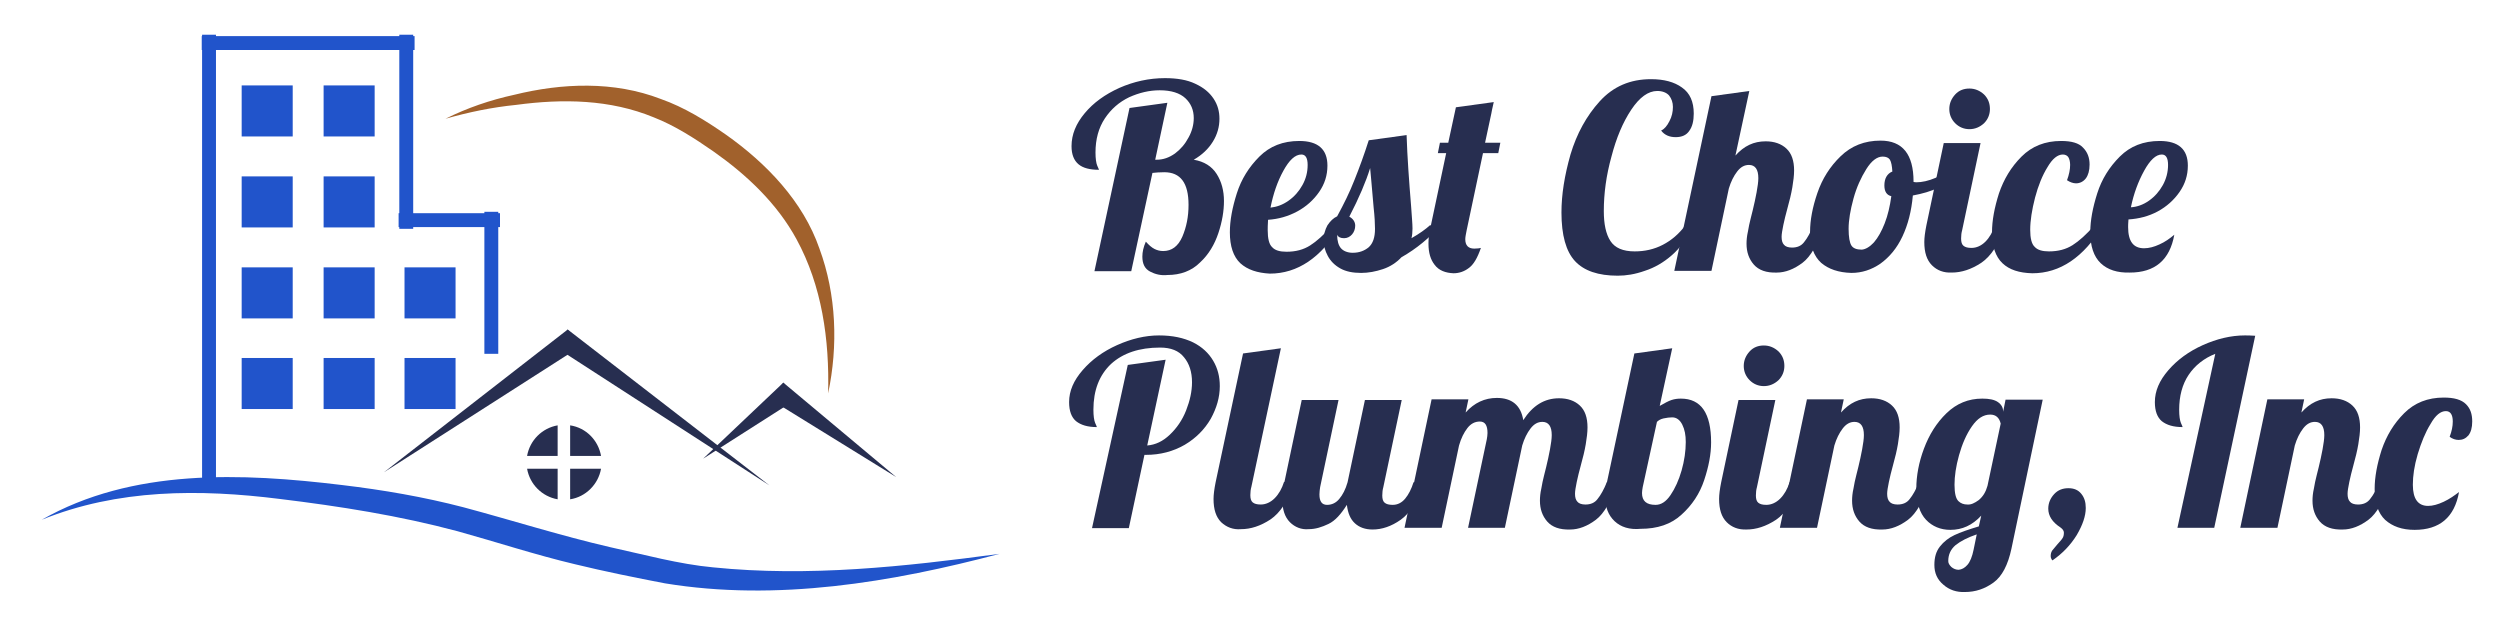 <svg xmlns="http://www.w3.org/2000/svg" xmlns:xlink="http://www.w3.org/1999/xlink" id="&#x421;&#x43B;&#x43E;&#x439;_2_00000145777192449879752510000008141315771140597635_" x="0px" y="0px" viewBox="0 0 720 180" style="enable-background:new 0 0 720 180;" xml:space="preserve"> <style type="text/css"> .st0{fill:#2154CB;} .st1{fill:none;stroke:#2154CB;stroke-width:4;stroke-miterlimit:10;} .st2{fill:#A1612C;} .st3{fill:#272E50;} </style> <g> <g> <rect x="69.6" y="24.6" class="st0" width="14.7" height="14.7"></rect> <rect x="93.2" y="24.6" class="st0" width="14.7" height="14.7"></rect> <rect x="93.2" y="50.8" class="st0" width="14.7" height="14.7"></rect> <rect x="69.6" y="50.8" class="st0" width="14.7" height="14.7"></rect> <rect x="69.6" y="77" class="st0" width="14.7" height="14.7"></rect> <rect x="93.2" y="77" class="st0" width="14.7" height="14.7"></rect> <rect x="116.5" y="77" class="st0" width="14.7" height="14.7"></rect> <rect x="69.6" y="103.1" class="st0" width="14.7" height="14.7"></rect> <rect x="93.2" y="103.1" class="st0" width="14.7" height="14.7"></rect> <rect x="116.5" y="103.1" class="st0" width="14.7" height="14.7"></rect> <line class="st1" x1="141.5" y1="101.9" x2="141.5" y2="61"></line> <line class="st1" x1="114.8" y1="63.4" x2="144" y2="63.4"></line> <line class="st1" x1="117" y1="65.9" x2="117" y2="10"></line> <line class="st1" x1="58.1" y1="12.4" x2="119.4" y2="12.4"></line> <line class="st1" x1="60.2" y1="138.6" x2="60.2" y2="10"></line> <g> <path class="st0" d="M12,149.7c26.1-14.9,57.7-13.5,86.6-10c11.7,1.4,23.4,3.4,34.9,6.4c14.2,3.8,28,8.2,42.3,11.5 c9.6,2.1,19.8,4.9,29.6,5.8c27.5,2.8,55-0.2,82.5-3.9c-31,8.2-64.2,13.8-96.4,8.5c-8.4-1.6-17.7-3.5-25.9-5.5 c-11.4-2.7-22.6-6.4-33.8-9.5c-16.8-4.5-34-7.2-51.2-9.3C57.5,140.8,33.9,140.8,12,149.7L12,149.7z"></path> </g> <g> <path class="st2" d="M128.3,34.2c6.2-3.1,12.9-5.4,19.8-6.9c13.8-3.4,28.7-4,42.2,1.2c6.8,2.4,12.9,6.2,18.8,10.3 c11.6,8.2,22.2,19.2,26.9,32.8c4.9,13.3,5.4,28,2.5,41.7c0.4-15.6-1.8-31-9.1-44.4c-5.6-10.3-14.3-18.5-23.8-25.2 c-5.6-3.9-11.2-7.5-17.3-9.9c-12.6-5.2-26.2-5.4-39.6-3.6C141.7,30.9,135,32.3,128.3,34.2L128.3,34.2z"></path> </g> <g> <path class="st3" d="M164.2,131.3h8.9c-0.8-4.5-4.3-8.1-8.9-8.8V131.3z"></path> <path class="st3" d="M160.6,131.3v-8.8c-4.5,0.8-8,4.3-8.8,8.8H160.6z"></path> <path class="st3" d="M164.2,135v8.8c4.5-0.7,8.1-4.3,8.9-8.8H164.2z"></path> <path class="st3" d="M160.6,135h-8.8c0.8,4.5,4.3,8,8.8,8.8V135z"></path> </g> <g> <path class="st3" d="M110.6,136c18.2-12.9,36.4-25.7,54.6-38.6"></path> <polygon class="st3" points="110.6,136 163.5,94.9 167,99.9 "></polygon> </g> <g> <path class="st3" d="M221.6,139.8c-20-14.1-39.9-28.3-59.9-42.4"></path> <polygon class="st3" points="221.6,139.8 159.9,99.9 163.5,94.9 "></polygon> </g> <g> <path class="st3" d="M202.5,132.1c8.3-6.5,16.6-13,25-19.5"></path> <polygon class="st3" points="202.5,132.1 225.6,110.2 229.3,115 "></polygon> </g> <g> <path class="st3" d="M258.1,137.4c-11.4-8.3-22.9-16.5-34.3-24.8"></path> <polygon class="st3" points="258.1,137.4 222,115.1 225.6,110.2 "></polygon> </g> </g> <g> <path class="st3" d="M331.2,78.2c-1.5-0.8-2.2-2.2-2.2-4.3c0-1.3,0.3-2.7,1-4.3c0.9,1,1.7,1.7,2.5,2.1c0.8,0.4,1.6,0.6,2.5,0.6 c2.5,0,4.3-1.4,5.5-4.1c1.2-2.8,1.8-5.8,1.8-9.2c0-6.3-2.3-9.4-7-9.4c-1.3,0-2.5,0.1-3.4,0.2l-6.1,28.3h-10.6l10.1-47l10.9-1.5 l-3.5,16.4h0.4c1.9,0,3.6-0.6,5.3-1.8c1.6-1.2,2.9-2.7,3.9-4.6c1-1.8,1.5-3.7,1.5-5.6c0-2.3-0.8-4.2-2.4-5.7 c-1.6-1.5-4.1-2.3-7.4-2.3c-3,0-5.9,0.7-8.8,2c-2.9,1.4-5.2,3.4-7,6.1c-1.8,2.7-2.7,6-2.7,9.8c0,1.8,0.2,3.1,0.5,3.8 c0.3,0.7,0.5,1.1,0.5,1.2c-2.6,0-4.6-0.5-5.9-1.6c-1.3-1.1-2-2.8-2-5.2c0-3.4,1.3-6.5,3.8-9.5c2.5-3,5.8-5.4,10-7.3 c4.1-1.8,8.5-2.8,13.1-2.8c3.5,0,6.4,0.5,8.7,1.6c2.4,1.1,4.1,2.5,5.3,4.3c1.2,1.8,1.7,3.7,1.7,5.8c0,2.3-0.6,4.5-1.9,6.6 c-1.3,2.1-3.1,3.8-5.5,5.2c3,0.5,5.2,1.9,6.6,4.1c1.4,2.2,2.1,4.8,2.1,7.8c0,2.8-0.5,5.9-1.6,9.2c-1.1,3.3-2.8,6.2-5.3,8.5 c-2.4,2.4-5.6,3.6-9.4,3.6C334.4,79.4,332.7,79,331.2,78.2z"></path> <path class="st3" d="M357.2,75.8c-2-1.9-3-4.9-3-8.9c0-3.4,0.7-7.1,2-11.2c1.3-4.1,3.5-7.6,6.5-10.6c3-3,6.8-4.5,11.5-4.5 c5.4,0,8.1,2.4,8.1,7.1c0,2.8-0.8,5.3-2.4,7.6c-1.6,2.3-3.7,4.2-6.3,5.6c-2.6,1.4-5.4,2.2-8.4,2.4c-0.1,1.5-0.1,2.5-0.1,3 c0,2.4,0.4,4.1,1.3,4.9c0.8,0.9,2.2,1.3,4.1,1.3c2.7,0,4.9-0.6,6.8-1.8c1.9-1.2,4-3.1,6.2-5.6h2.5c-5.5,9.1-12.3,13.7-20.3,13.7 C362.1,78.6,359.3,77.7,357.2,75.8z M371.1,57.8c1.7-1.2,3-2.7,4-4.5c1-1.8,1.5-3.7,1.5-5.8c0-2-0.6-3-1.8-3 c-1.8,0-3.5,1.6-5.2,4.7c-1.7,3.1-2.9,6.6-3.7,10.6C367.7,59.6,369.4,59,371.1,57.8z"></path> <path class="st3" d="M386,77.3c-1.6-0.9-2.8-2.1-3.6-3.6c-0.8-1.5-1.2-3-1.2-4.5c0-1.6,0.4-3,1.1-4.3c0.8-1.2,1.7-2.1,2.8-2.6 c1.9-3.5,3.6-6.9,5-10.5c1.4-3.5,2.8-7.3,4.1-11.4l10.9-1.5c0.2,6.3,0.7,13.1,1.3,20.5c0.2,3,0.4,5.1,0.4,6.4 c0,1.1-0.1,2.1-0.3,2.8c2.3-1.3,4.1-2.6,5.3-3.7h3.1c-3.2,3.6-6.9,6.7-11.3,9.2c-1.4,1.5-3.2,2.7-5.3,3.4 c-2.1,0.7-4.2,1.1-6.3,1.1C389.6,78.6,387.6,78.2,386,77.3z M394.2,71.2c1.2-1.1,1.8-2.8,1.8-5.3c0-1.5-0.1-3.5-0.4-6.2 c-0.5-5.6-0.8-9.4-1-11.3c-1.2,3.9-3.2,8.6-6,14c1.1,0.6,1.7,1.5,1.7,2.6c0,0.9-0.3,1.8-0.9,2.5c-0.6,0.7-1.4,1.1-2.3,1.1 c-1,0-1.7-0.3-2-1c0,1.8,0.4,3.1,1.1,3.9c0.7,0.8,1.9,1.3,3.4,1.3C391.5,72.8,393,72.2,394.2,71.2z"></path> <path class="st3" d="M413.2,76.3c-1.2-1.5-1.8-3.5-1.8-6.1c0-1.3,0.1-2.6,0.4-3.9l4.7-22.2h-2.4l0.6-3h2.4l2.2-10.2l10.9-1.5 c-0.4,1.9-0.7,3-0.7,3.3c-0.3,1.4-0.9,4.2-1.8,8.4h4.4l-0.6,3h-4.4l-4.7,22.2c-0.2,1.1-0.4,1.9-0.4,2.6c0,1.8,0.9,2.7,2.6,2.7 c0.9,0,1.5-0.1,1.9-0.2c-1,2.9-2.1,4.8-3.5,5.8c-1.3,1-2.8,1.5-4.4,1.5C416.3,78.6,414.4,77.9,413.2,76.3z"></path> <path class="st3" d="M453.6,75.2c-2.6-2.8-3.9-7.5-3.9-14c0-5.2,0.9-10.7,2.6-16.7c1.8-6,4.6-11.1,8.4-15.3 c3.9-4.3,8.8-6.4,14.8-6.4c3.7,0,6.7,0.8,8.9,2.4c2.3,1.6,3.4,4.1,3.4,7.5c0,2.1-0.4,3.8-1.3,5c-0.8,1.2-2.1,1.8-3.9,1.8 c-1.8,0-3.2-0.6-4.2-1.9c0.9-0.4,1.7-1.3,2.4-2.7c0.7-1.3,1-2.7,1-4.1c0-1.3-0.4-2.4-1.1-3.3c-0.7-0.8-1.9-1.3-3.4-1.3 c-2.6,0-5.1,1.8-7.5,5.4c-2.4,3.6-4.3,8.1-5.7,13.5c-1.5,5.4-2.2,10.6-2.2,15.7c0,3.7,0.6,6.6,1.9,8.6c1.3,2,3.6,3,7,3 c2.9,0,5.6-0.6,8.1-1.9c2.5-1.3,4.6-3.1,6.4-5.5l1.7,0.7c-1.2,3.1-3.1,5.7-5.5,7.8c-2.4,2.1-5,3.6-7.8,4.5c-2.8,1-5.4,1.4-7.8,1.4 C460.3,79.4,456.2,78,453.6,75.2z"></path> <path class="st3" d="M505.1,76.2c-1.4-1.6-2.1-3.6-2.1-6c0-1,0.1-2.2,0.4-3.5c0.2-1.3,0.5-2.6,0.8-3.8c0.3-1.2,0.5-2,0.6-2.4 c0.4-1.7,0.8-3.4,1.1-5.1c0.3-1.7,0.5-3,0.5-4.1c0-2.5-0.9-3.8-2.7-3.8c-1.3,0-2.4,0.6-3.4,1.9c-1,1.3-1.8,2.9-2.4,4.9l-5,23.7 h-10.7l10.7-50.3l10.9-1.5l-4,18.6c2.5-2.8,5.3-4.1,8.7-4.1c2.5,0,4.5,0.7,6,2.1c1.5,1.4,2.2,3.5,2.2,6.3c0,1.4-0.2,3-0.5,4.8 c-0.3,1.8-0.8,3.9-1.5,6.4c-0.4,1.5-0.8,3-1.1,4.5c-0.3,1.5-0.5,2.6-0.5,3.4c0,1,0.2,1.8,0.7,2.3c0.4,0.5,1.2,0.8,2.3,0.8 c1.5,0,2.7-0.5,3.5-1.6c0.9-1.1,1.8-2.7,2.7-4.9h3.1c-1.8,5.4-3.9,9.1-6.3,10.9c-2.4,1.8-4.9,2.8-7.4,2.8 C508.7,78.6,506.5,77.8,505.1,76.2z"></path> <path class="st3" d="M524.5,75.7c-2.1-1.9-3.2-4.8-3.2-8.9c0-3.4,0.7-7.1,2.1-11.2c1.4-4.1,3.6-7.6,6.7-10.6 c3.1-3,6.9-4.5,11.5-4.5c6.3,0,9.5,3.9,9.5,11.8v0.1c0.1,0,0.4,0.1,0.8,0.1c1.6,0,3.5-0.4,5.6-1.3c2.1-0.9,4-1.9,5.8-3.1l0.7,2 c-1.4,1.5-3.3,2.8-5.6,3.9c-2.3,1.1-4.8,1.8-7.5,2.3c-0.4,4.5-1.4,8.4-3,11.8c-1.6,3.4-3.7,5.9-6.3,7.8c-2.6,1.8-5.4,2.7-8.4,2.7 C529.5,78.5,526.6,77.5,524.5,75.7z M539.7,69.8c1.2-1.4,2.2-3.2,3.1-5.5c0.9-2.3,1.5-4.9,1.9-7.8c-1.3-0.3-2-1.3-2-3.1 c0-2,0.8-3.4,2.3-4c-0.1-1.6-0.3-2.7-0.7-3.4c-0.4-0.6-1.1-0.9-2.1-0.9c-1.6,0-3.2,1.2-4.7,3.6c-1.5,2.4-2.8,5.2-3.7,8.5 c-0.9,3.3-1.4,6.2-1.4,8.7c0,2.4,0.3,4,0.8,4.8c0.5,0.8,1.5,1.2,3,1.2C537.3,71.8,538.5,71.1,539.7,69.8z"></path> <path class="st3" d="M556.4,76.4c-1.5-1.5-2.2-3.7-2.2-6.7c0-1.2,0.2-2.8,0.6-4.8l5-23.7h10.6l-5.3,25.1c-0.2,0.7-0.3,1.5-0.3,2.4 c0,1,0.2,1.7,0.7,2.1c0.5,0.4,1.2,0.6,2.3,0.6c1.4,0,2.8-0.6,4-1.8c1.2-1.2,2.1-2.8,2.7-4.7h3.1c-1.8,5.3-4.2,8.9-7,10.8 c-2.9,1.9-5.7,2.8-8.5,2.8C559.8,78.6,557.9,77.9,556.4,76.4z M563.1,35.5c-1.1-1.1-1.7-2.5-1.7-4.1c0-1.6,0.6-3,1.7-4.2 c1.1-1.2,2.5-1.7,4.1-1.7s3,0.6,4.2,1.7c1.2,1.2,1.7,2.6,1.7,4.2c0,1.6-0.6,3-1.7,4.1c-1.2,1.1-2.6,1.7-4.2,1.7 S564.2,36.6,563.1,35.5z"></path> <path class="st3" d="M576.7,75.8c-2-1.9-3-4.9-3-8.9c0-3.4,0.7-7.1,2-11.2c1.4-4.1,3.5-7.6,6.5-10.6c3-3,6.8-4.5,11.4-4.5 c3,0,5.1,0.6,6.3,1.9c1.3,1.3,1.9,2.9,1.9,4.9c0,1.7-0.4,3.1-1.1,4c-0.7,0.9-1.7,1.4-2.8,1.4c-0.8,0-1.7-0.3-2.6-0.9 c0.6-1.6,0.9-3.1,0.9-4.4c0-0.9-0.2-1.7-0.5-2.2c-0.3-0.5-0.9-0.8-1.6-0.8c-1.5,0-3,1.2-4.4,3.6c-1.5,2.4-2.7,5.4-3.6,8.8 c-0.9,3.5-1.4,6.6-1.4,9.3c0,2.4,0.4,4.1,1.3,4.9c0.8,0.9,2.2,1.3,4.1,1.3c2.7,0,4.9-0.6,6.8-1.8c1.9-1.2,4-3.1,6.2-5.6h2.5 c-5.5,9.1-12.3,13.7-20.3,13.7C581.5,78.6,578.7,77.7,576.7,75.8z"></path> <path class="st3" d="M605,75.8c-2-1.9-3-4.9-3-8.9c0-3.4,0.7-7.1,2-11.2c1.3-4.1,3.5-7.6,6.5-10.6c3-3,6.8-4.5,11.5-4.5 c5.4,0,8.1,2.4,8.1,7.1c0,2.8-0.8,5.3-2.4,7.6c-1.6,2.3-3.7,4.2-6.3,5.6S616,63,613,63.2c-0.1,1.1-0.1,1.8-0.1,2.2 c0,4.1,1.5,6.1,4.6,6.1c1.4,0,2.9-0.4,4.4-1.1c1.6-0.7,3-1.7,4.3-2.8c-1.3,7.3-5.6,10.9-12.8,10.9C609.8,78.6,607,77.7,605,75.8z M618.9,57.8c1.7-1.2,3-2.7,4-4.5c1-1.8,1.5-3.8,1.5-5.8c0-2-0.6-3-1.8-3c-1.7,0-3.4,1.6-5.1,4.7c-1.7,3.1-3,6.6-3.8,10.5 C615.4,59.6,617.2,59,618.9,57.8z"></path> <path class="st3" d="M324.8,105.1l10.9-1.5l-5.3,24.7c2.4-0.2,4.5-1.2,6.5-3.1c2-1.9,3.6-4.2,4.7-7c1.1-2.8,1.7-5.5,1.7-8.1 c0-3-0.8-5.4-2.3-7.2c-1.5-1.9-3.8-2.8-6.9-2.8c-6,0-10.7,1.6-14.1,4.7c-3.4,3.2-5.1,7.6-5.1,13.2c0,1.8,0.2,3.1,0.5,3.8 c0.3,0.7,0.5,1.1,0.5,1.2c-2.7,0-4.6-0.6-6-1.7c-1.3-1.1-2-2.9-2-5.5c0-3.2,1.3-6.2,3.9-9.2c2.6-3,5.9-5.4,9.9-7.2 c4-1.8,8.1-2.8,12.1-2.8c3.9,0,7.1,0.7,9.8,2c2.6,1.3,4.5,3.1,5.8,5.3c1.3,2.2,1.9,4.6,1.9,7.3c0,3.2-0.9,6.3-2.6,9.4 c-1.8,3.1-4.3,5.6-7.5,7.5c-3.3,1.9-7,2.9-11.2,2.9h-0.4l-4.5,21.1h-10.6L324.8,105.1z"></path> <path class="st3" d="M351.7,150.4c-1.5-1.5-2.2-3.7-2.2-6.7c0-1.2,0.2-2.8,0.6-4.8l7.9-37.1l10.9-1.5l-8.5,39.9 c-0.2,0.7-0.3,1.5-0.3,2.4c0,1,0.2,1.7,0.7,2.1c0.5,0.4,1.2,0.6,2.3,0.6c1.4,0,2.8-0.6,4-1.8c1.2-1.2,2.1-2.8,2.7-4.7h3.1 c-1.8,5.3-4.2,8.9-7,10.8c-2.9,1.9-5.7,2.8-8.5,2.8C355.1,152.6,353.2,151.8,351.7,150.4z"></path> <path class="st3" d="M371.5,150.4c-1.5-1.5-2.2-3.7-2.2-6.7c0-1.2,0.2-2.8,0.6-4.8l5-23.7h10.6l-5.3,25.1 c-0.1,0.7-0.2,1.4-0.2,2.1c0,2,0.7,3,2.2,3c1.4,0,2.6-0.6,3.5-1.7c1-1.2,1.8-2.7,2.4-4.8l5-23.7h10.6l-5.3,25.1 c-0.2,0.7-0.3,1.5-0.3,2.4c0,1,0.2,1.7,0.7,2.1c0.5,0.4,1.2,0.6,2.3,0.6c1.4,0,2.6-0.6,3.6-1.8c1-1.2,1.8-2.8,2.4-4.7h3.1 c-1.8,5.3-4.1,8.9-6.8,10.8c-2.7,1.9-5.4,2.8-8.1,2.8c-2.1,0-3.8-0.6-5.1-1.8c-1.3-1.2-2-2.9-2.3-5.3c-1.7,2.7-3.4,4.6-5.3,5.5 s-3.7,1.5-5.7,1.5C374.8,152.6,372.9,151.8,371.5,150.4z"></path> <path class="st3" d="M445.6,150.2c-1.4-1.6-2.1-3.6-2.1-6c0-1,0.1-2.2,0.4-3.5c0.2-1.3,0.5-2.6,0.8-3.8c0.3-1.2,0.5-2,0.6-2.4 c0.4-1.7,0.8-3.4,1.1-5.1c0.3-1.7,0.5-3,0.5-4.1c0-2.5-0.9-3.8-2.7-3.8c-1.3,0-2.4,0.6-3.4,1.9c-1,1.3-1.8,2.9-2.4,4.9l-5,23.7 h-10.6l5.4-25.5c0.1-0.6,0.2-1.2,0.2-1.8c0-2.2-0.7-3.3-2.2-3.3c-1.4,0-2.6,0.6-3.6,1.9c-1,1.3-1.8,2.9-2.4,5l-5,23.7h-10.7 l7.8-37h10.6l-0.8,3.8c2.5-2.8,5.5-4.2,9-4.2c4.3,0,6.9,2.1,7.6,6.4c2.7-4.2,6.1-6.3,10.3-6.3c2.5,0,4.5,0.7,6,2.1 c1.5,1.4,2.2,3.5,2.2,6.3c0,1.4-0.2,3-0.5,4.8c-0.3,1.8-0.8,3.9-1.5,6.4c-0.4,1.5-0.8,3-1.1,4.5c-0.3,1.5-0.5,2.6-0.5,3.4 c0,1,0.2,1.8,0.7,2.3c0.4,0.5,1.2,0.8,2.3,0.8c1.5,0,2.7-0.5,3.5-1.6c0.9-1.1,1.8-2.7,2.7-4.9h3.1c-1.8,5.4-3.9,9.1-6.3,10.9 c-2.4,1.8-4.9,2.8-7.4,2.8C449.2,152.6,447,151.8,445.6,150.2z"></path> <path class="st3" d="M465,150.1c-1.8-1.7-2.7-4-2.7-7c0-1.5,0.2-2.9,0.5-4.2l7.9-37.1l10.9-1.5l-3.6,16.6c1.4-0.8,2.5-1.4,3.4-1.7 c0.9-0.3,1.8-0.4,2.7-0.4c5.8,0,8.7,4.2,8.7,12.6c0,3.4-0.7,7-2,10.9c-1.3,3.9-3.5,7.2-6.5,9.9c-3,2.8-7,4.1-11.8,4.1 C469.3,152.6,466.8,151.8,465,150.1z M481.1,142.6c1.3-1.9,2.4-4.3,3.2-7.1c0.8-2.8,1.2-5.6,1.2-8.2c0-2-0.3-3.6-1-5 c-0.7-1.4-1.7-2.1-2.9-2.1c-0.7,0-1.6,0.1-2.5,0.3c-0.9,0.2-1.5,0.6-1.9,1l-4.1,18.8c-0.1,0.6-0.2,1.2-0.2,1.7 c0,2.3,1.3,3.4,3.9,3.4C478.4,145.4,479.8,144.5,481.1,142.6z"></path> <path class="st3" d="M497.3,150.4c-1.5-1.5-2.2-3.7-2.2-6.7c0-1.2,0.2-2.8,0.6-4.8l5-23.7h10.6l-5.3,25.1 c-0.2,0.7-0.3,1.5-0.3,2.4c0,1,0.2,1.7,0.7,2.1c0.5,0.4,1.2,0.6,2.3,0.6c1.4,0,2.8-0.6,4-1.8c1.2-1.2,2.1-2.8,2.7-4.7h3.1 c-1.8,5.3-4.2,8.9-7,10.8c-2.9,1.9-5.7,2.8-8.5,2.8C500.6,152.6,498.7,151.8,497.3,150.4z M503.9,109.5c-1.1-1.1-1.7-2.5-1.7-4.1 c0-1.6,0.6-3,1.7-4.2c1.1-1.2,2.5-1.7,4.1-1.7s3,0.6,4.2,1.7c1.2,1.2,1.7,2.6,1.7,4.2c0,1.6-0.6,3-1.7,4.1 c-1.2,1.1-2.6,1.7-4.2,1.7S505,110.6,503.9,109.5z"></path> <path class="st3" d="M535.5,150.2c-1.4-1.6-2.1-3.6-2.1-6c0-1,0.1-2.2,0.4-3.5c0.2-1.3,0.5-2.6,0.8-3.8c0.3-1.2,0.5-2,0.6-2.4 c0.4-1.7,0.8-3.4,1.1-5.1c0.3-1.7,0.5-3,0.5-4.1c0-2.5-0.9-3.8-2.7-3.8c-1.3,0-2.4,0.6-3.4,1.9c-1,1.3-1.8,2.9-2.4,4.9l-5,23.7 h-10.7l7.8-37h10.6l-0.8,3.8c2.5-2.8,5.3-4.1,8.7-4.1c2.5,0,4.5,0.7,6,2.1c1.5,1.4,2.2,3.5,2.2,6.3c0,1.4-0.2,3-0.5,4.8 c-0.3,1.8-0.8,3.9-1.5,6.4c-0.4,1.5-0.8,3-1.1,4.5c-0.3,1.5-0.5,2.6-0.5,3.4c0,1,0.2,1.8,0.7,2.3c0.4,0.5,1.2,0.8,2.3,0.8 c1.5,0,2.7-0.5,3.5-1.6c0.9-1.1,1.8-2.7,2.7-4.9h3.1c-1.8,5.4-3.9,9.1-6.3,10.9c-2.4,1.8-4.9,2.8-7.4,2.8 C539.1,152.6,536.9,151.8,535.5,150.2z"></path> <path class="st3" d="M559.7,168.4c-1.8-1.5-2.6-3.4-2.6-5.7c0-2.2,0.5-3.9,1.6-5.3c1.1-1.4,2.5-2.5,4.2-3.3c1.7-0.8,4-1.6,7-2.5 l0.7-3.1c-2.6,2.8-5.5,4.1-8.9,4.1c-2.8,0-5.2-1-7-2.9s-2.8-4.9-2.8-9c0-3.6,0.7-7.5,2.2-11.5c1.5-4,3.6-7.4,6.5-10.2 c2.9-2.8,6.3-4.2,10.3-4.2c2,0,3.5,0.3,4.5,1s1.5,1.6,1.5,2.7v0.1l0.7-3.5h10.7l-9,42.9c-1,4.7-2.7,8-5.2,9.8 c-2.5,1.8-5.2,2.7-8.2,2.7C563.5,170.6,561.4,169.9,559.7,168.4z M566.6,162.7c0.8-0.9,1.4-2.4,1.8-4.4l0.9-4.4 c-2.6,0.9-4.6,1.9-6.1,3.1c-1.4,1.2-2.1,2.7-2.1,4.6c0,0.6,0.3,1.1,0.9,1.7c0.6,0.5,1.3,0.8,2.1,0.8 C565,164,565.8,163.6,566.6,162.7z M569.9,144c1.2-1,2-2.3,2.5-4.1l3.8-17.9c-0.4-1.7-1.4-2.6-3-2.6c-2,0-3.7,1.1-5.3,3.4 c-1.6,2.3-2.8,5.1-3.7,8.3c-0.9,3.2-1.3,6.1-1.3,8.5c0,2.5,0.4,4,1.1,4.7c0.7,0.7,1.6,1,2.6,1C567.6,145.4,568.7,144.9,569.9,144z "></path> <path class="st3" d="M590.6,160.2c0-0.6,0.1-1.1,0.4-1.6c0.3-0.4,0.8-1,1.5-1.8s1.2-1.3,1.5-1.8c0.3-0.4,0.4-1,0.4-1.6 c0-0.5-0.3-1-1-1.5c-2.3-1.5-3.5-3.3-3.5-5.4c0-1.6,0.6-3,1.7-4.2c1.1-1.2,2.5-1.7,4.1-1.7c1.6,0,2.8,0.5,3.7,1.6s1.3,2.4,1.3,4.1 c0,2.3-0.9,4.9-2.6,7.8c-1.8,2.9-4.1,5.3-7,7.3C590.9,161.2,590.6,160.7,590.6,160.2z"></path> <path class="st3" d="M638,101.9c-3.3,1.3-5.9,3.4-7.7,6.1c-1.8,2.7-2.7,6.1-2.7,10c0,1.8,0.2,3.1,0.5,3.8c0.3,0.7,0.5,1.1,0.5,1.2 c-2.7,0-4.6-0.6-6-1.7c-1.3-1.1-2-2.9-2-5.5c0-3.2,1.3-6.2,3.9-9.2c2.6-3,5.9-5.4,9.9-7.2c4-1.8,8.1-2.8,12.1-2.8 c0.7,0,1.7,0,3,0.1l-11.8,55.3h-10.6L638,101.9z"></path> <path class="st3" d="M668.1,150.2c-1.4-1.6-2.1-3.6-2.1-6c0-1,0.1-2.2,0.4-3.5c0.2-1.3,0.5-2.6,0.8-3.8c0.3-1.2,0.5-2,0.6-2.4 c0.4-1.7,0.8-3.4,1.1-5.1c0.3-1.7,0.5-3,0.5-4.1c0-2.5-0.9-3.8-2.7-3.8c-1.3,0-2.4,0.6-3.4,1.9c-1,1.3-1.8,2.9-2.4,4.9l-5,23.7 h-10.7l7.8-37h10.6l-0.8,3.8c2.5-2.8,5.3-4.1,8.7-4.1c2.5,0,4.5,0.7,6,2.1c1.5,1.4,2.2,3.5,2.2,6.3c0,1.4-0.2,3-0.5,4.8 c-0.3,1.8-0.8,3.9-1.5,6.4c-0.4,1.5-0.8,3-1.1,4.5c-0.3,1.5-0.5,2.6-0.5,3.4c0,1,0.2,1.8,0.7,2.3c0.4,0.5,1.2,0.8,2.3,0.8 c1.5,0,2.7-0.5,3.5-1.6c0.9-1.1,1.8-2.7,2.7-4.9h3.1c-1.8,5.4-3.9,9.1-6.3,10.9c-2.4,1.8-4.9,2.8-7.4,2.8 C671.7,152.6,669.5,151.8,668.1,150.2z"></path> <path class="st3" d="M686.9,149.7c-2-1.9-3-4.9-3-8.9c0-3.4,0.7-7.1,2-11.2c1.4-4.1,3.5-7.6,6.5-10.6c3-3,6.8-4.5,11.4-4.5 c3,0,5.1,0.6,6.4,1.9s1.8,2.9,1.8,5c0,1.8-0.4,3.1-1.1,4c-0.8,0.9-1.7,1.3-2.8,1.3c-0.9,0-1.8-0.3-2.6-0.9c0.6-1.6,0.9-3,0.9-4.4 c0-2-0.7-3-2-3c-1.5,0-3,1.2-4.4,3.7c-1.5,2.4-2.7,5.4-3.7,8.7c-1,3.4-1.4,6.3-1.4,8.8c0,4.1,1.5,6.1,4.4,6.1 c1.3,0,2.8-0.4,4.5-1.2c1.7-0.8,3.1-1.8,4.4-2.8c-1.3,7.3-5.6,10.9-12.8,10.9C691.8,152.6,689,151.6,686.9,149.7z"></path> </g> </g> </svg>